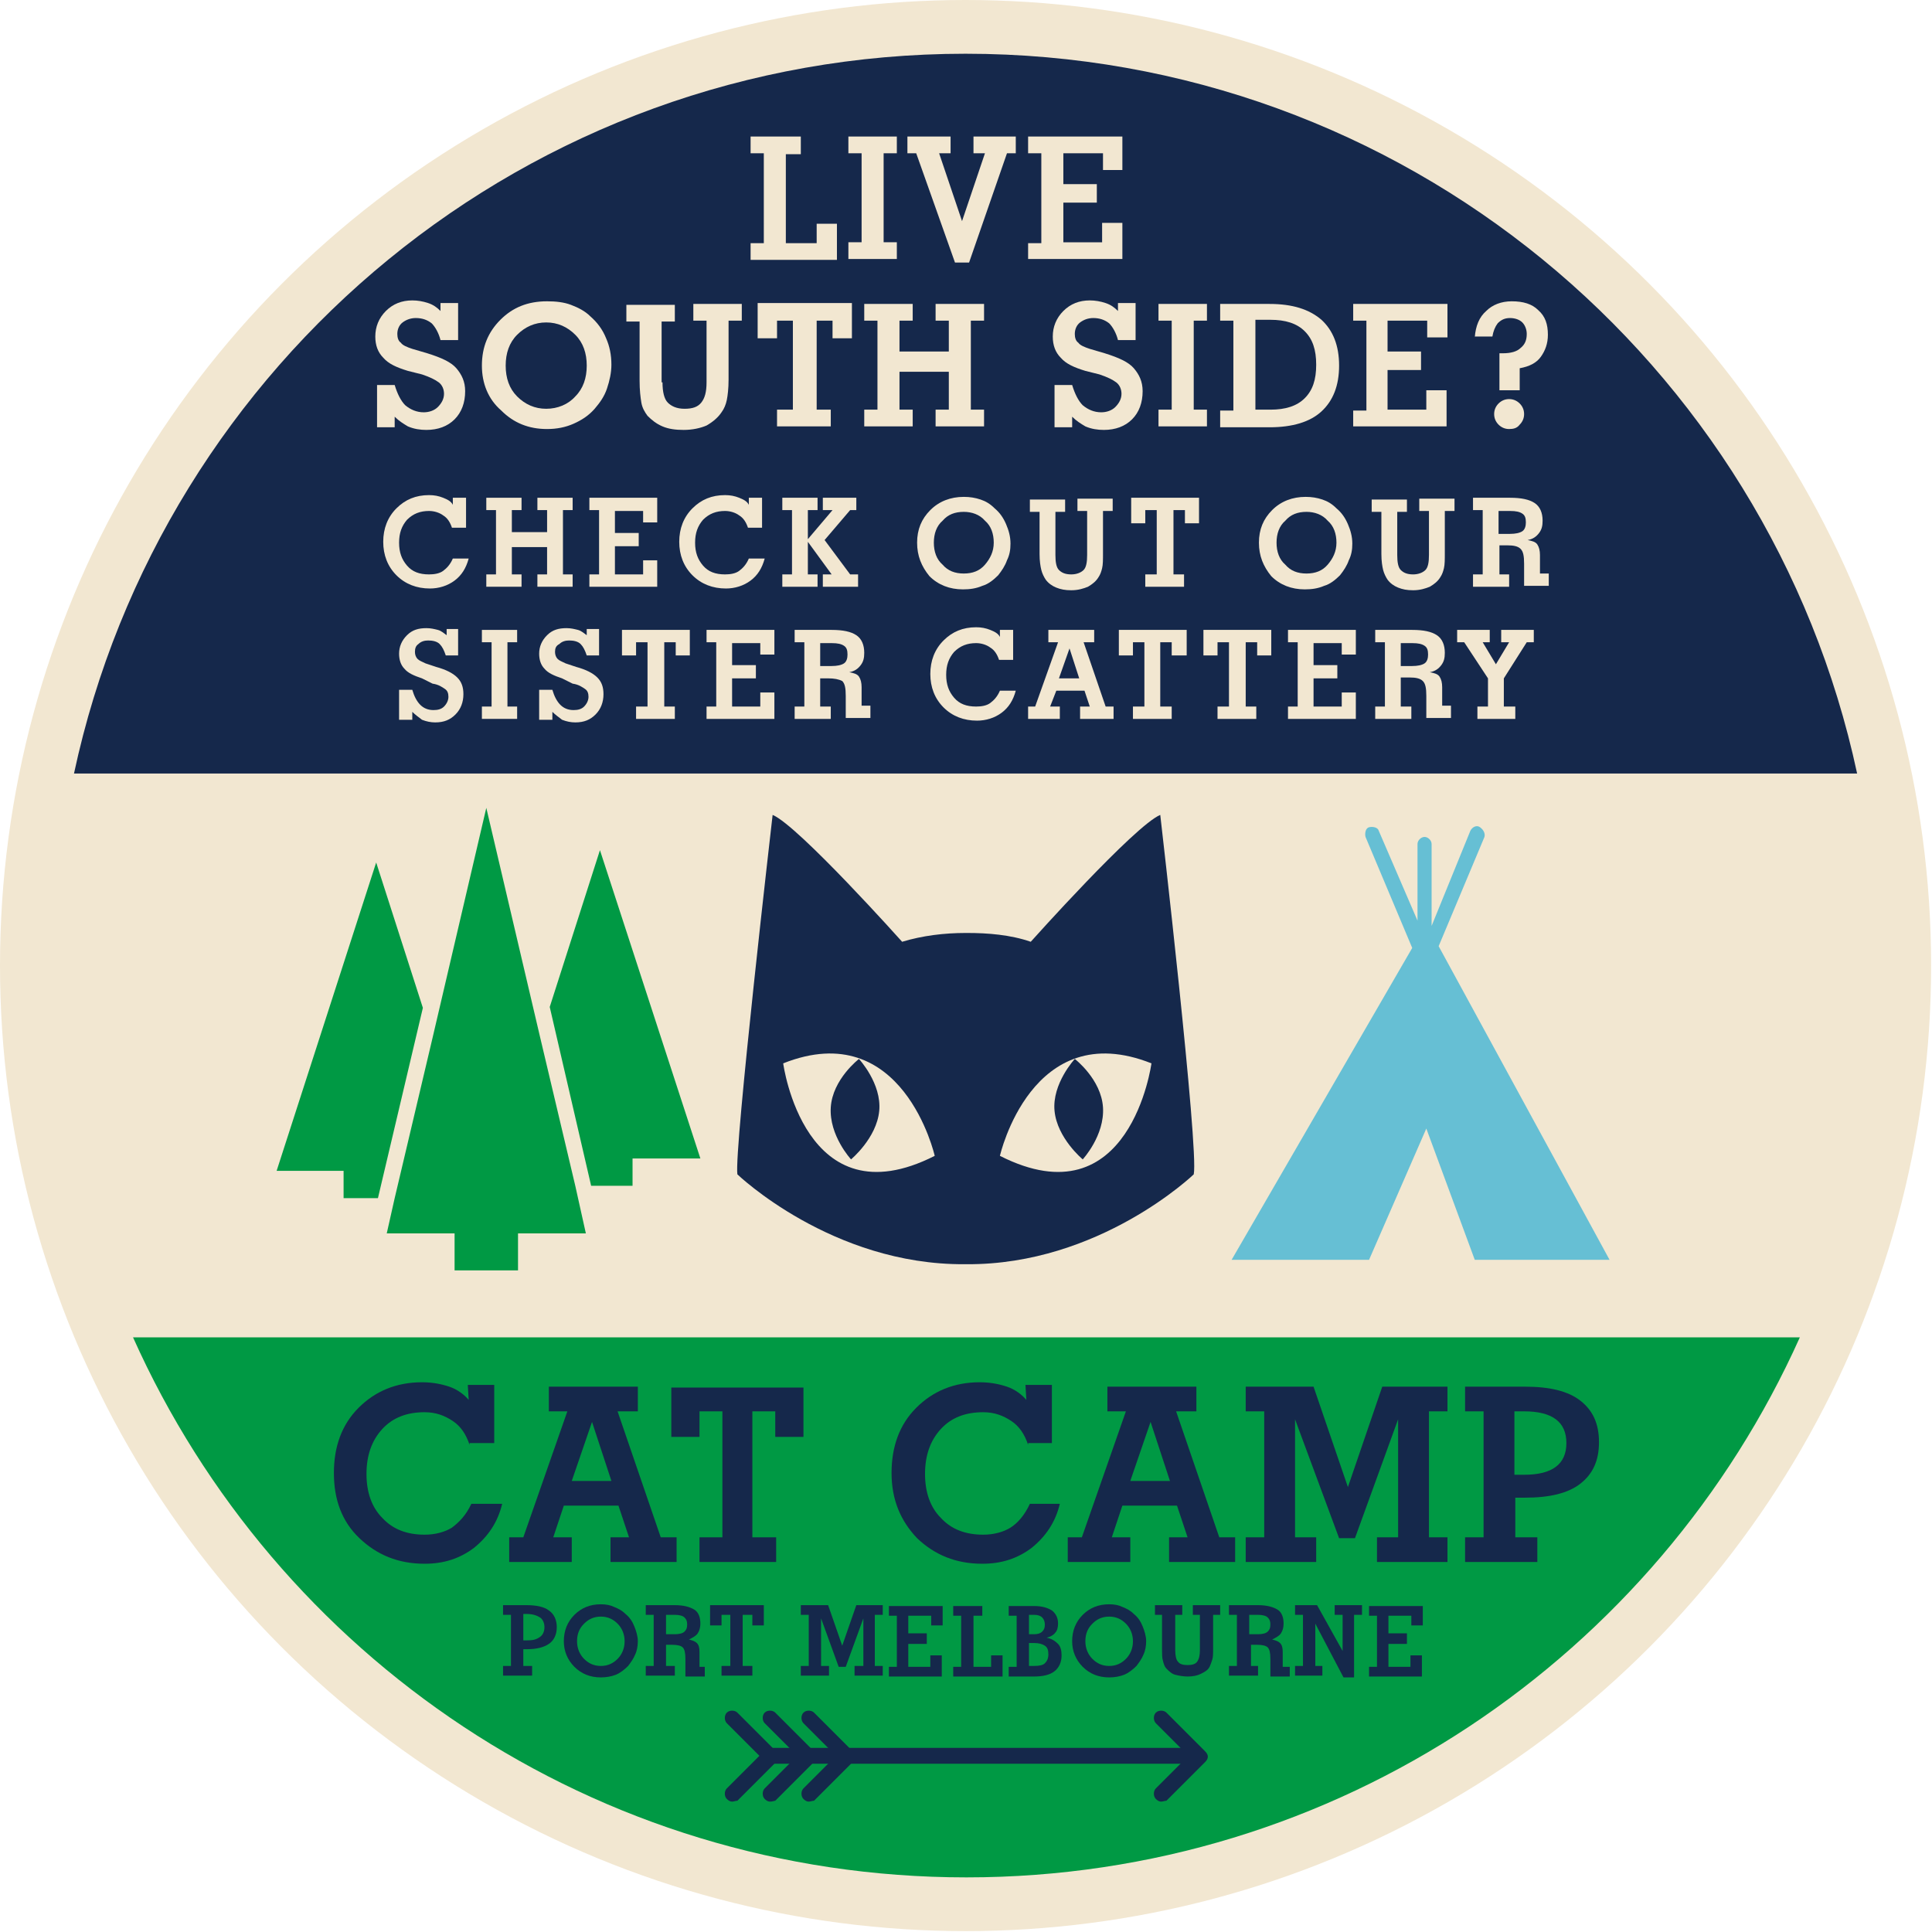 <?xml version="1.0" encoding="utf-8"?>
<!-- Generator: Adobe Illustrator 19.2.1, SVG Export Plug-In . SVG Version: 6.00 Build 0)  -->
<svg version="1.1" id="Layer_1" xmlns="http://www.w3.org/2000/svg" xmlns:xlink="http://www.w3.org/1999/xlink" x="0px" y="0px"
	 viewBox="0 0 219.3 219.3" style="enable-background:new 0 0 219.3 219.3;" xml:space="preserve">
<style type="text/css">
	.st0{fill:#F2E7D1;}
	.st1{fill:#15284B;}
	.st2{fill:#009944;}
	.st3{fill:#66BFD4;}
</style>
<circle class="st0" cx="109.6" cy="109.6" r="109.6"/>
<path class="st1" d="M109.6,6.1c-49.7,0-91.2,35-101.2,81.7h202.4C200.8,41.1,159.3,6.1,109.6,6.1z"/>
<path class="st2" d="M15.1,151.8c16.2,36.2,52.4,61.3,94.6,61.3c42.2,0,78.4-25.2,94.6-61.3H15.1z"/>
<g>
	<polygon class="st2" points="42.7,97.9 31.4,132.9 39,132.9 39,136 42.9,136 48,114.4 	"/>
	<polygon class="st2" points="68.1,96.5 62.4,114.3 67.1,134.6 71.8,134.6 71.8,131.5 79.5,131.5 	"/>
	<polygon class="st2" points="65.3,134.6 61.3,117.7 55.2,91.7 49.1,117.8 44.8,136 43.9,140 51.6,140 51.6,144.2 58.8,144.2 
		58.8,140 66.5,140 	"/>
</g>
<g>
	<path class="st3" d="M163.3,107.4l5.2-12.4c0.1-0.4-0.1-0.8-0.5-1.1c-0.4-0.3-0.9,0-1.1,0.4l-4.4,10.8v-9.3c0-0.4-0.4-0.8-0.8-0.8
		s-0.8,0.4-0.8,0.8v8.7l-4.4-10.2c-0.1-0.4-0.7-0.5-1.1-0.4c-0.4,0.1-0.5,0.7-0.4,1.1l5.3,12.6L139.8,143h15.6l6.5-14.9l5.5,14.9
		h15.3L163.3,107.4z"/>
</g>
<g id="XMLID_110_">
	<path id="XMLID_67_" class="st1" d="M94.3,125.7c0.2-3.2,3.2-5.5,3.2-5.5s2.6,2.8,2.3,5.9c-0.3,3.1-3.2,5.5-3.2,5.5
		S94.1,128.9,94.3,125.7z"/>
	<path id="XMLID_112_" class="st1" d="M131.7,92.5c-2.9,1.2-14.7,14.4-14.7,14.4c-2.3-0.8-4.9-1-7.2-1l0,0c0,0,0,0-0.1,0
		c0,0,0,0-0.1,0l0,0c-2.4,0-4.9,0.3-7.2,1c0,0-11.8-13.2-14.7-14.4c0,0-4.4,38.1-4,40.8c0,0,10.7,10.3,25.8,10.2l0,0c0,0,0,0,0.1,0
		c0,0,0,0,0.1,0l0,0c15.1,0.1,25.8-10.2,25.8-10.2C136.1,130.5,131.7,92.5,131.7,92.5z M88.9,120.7c13.6-5.4,17.2,10.5,17.2,10.5
		C91.3,138.7,88.9,120.7,88.9,120.7z M113.5,131.2c0,0,3.6-15.9,17.2-10.5C130.7,120.7,128.3,138.7,113.5,131.2z"/>
	<path id="XMLID_63_" class="st1" d="M125.2,125.7c-0.2-3.2-3.2-5.5-3.2-5.5s-2.6,2.8-2.3,5.9c0.3,3.1,3.2,5.5,3.2,5.5
		S125.4,128.9,125.2,125.7z"/>
</g>
<g>
	<path class="st1" d="M53.3,164c-0.4-1.2-1-2.1-1.9-2.7c-0.9-0.6-1.9-1-3.2-1c-2,0-3.6,0.6-4.8,1.9c-1.2,1.3-1.8,3-1.8,5.1
		c0,2.1,0.6,3.8,1.8,5c1.2,1.3,2.8,1.9,4.8,1.9c1.2,0,2.3-0.3,3.1-0.8c0.8-0.6,1.6-1.4,2.2-2.7H57c-0.5,2.1-1.6,3.7-3.2,5
		c-1.6,1.2-3.4,1.8-5.6,1.8c-3,0-5.4-1-7.4-2.9s-2.9-4.4-2.9-7.4c0-3,0.9-5.5,2.8-7.4s4.3-2.9,7.2-2.9c1.2,0,2.2,0.2,3.1,0.5
		c0.9,0.3,1.7,0.9,2.2,1.5l-0.1-1.7h3v6.6H53.3z"/>
	<path class="st1" d="M62.8,174.5h2.1v2.8h-7.1v-2.8h1.6l5-14.3h-2.1v-2.8h10.1v2.8h-2.3l4.9,14.3h1.8v2.8h-7.5v-2.8h2.1l-1.2-3.6
		h-6.2L62.8,174.5z M64.9,168.1h4.5l-2.2-6.7L64.9,168.1z"/>
	<path class="st1" d="M85.5,174.5h2.6v2.8h-8.7v-2.8H82v-14.3h-2.6v2.9h-3.2v-5.6h15v5.6h-3.2v-2.9h-2.6V174.5z"/>
	<path class="st1" d="M116.7,164c-0.4-1.2-1-2.1-1.9-2.7s-1.9-1-3.2-1c-2,0-3.6,0.6-4.8,1.9c-1.2,1.3-1.8,3-1.8,5.1
		c0,2.1,0.6,3.8,1.8,5c1.2,1.3,2.8,1.9,4.8,1.9c1.2,0,2.3-0.3,3.1-0.8s1.6-1.4,2.2-2.7h3.4c-0.5,2.1-1.6,3.7-3.2,5
		c-1.6,1.2-3.4,1.8-5.6,1.8c-3,0-5.4-1-7.4-2.9c-1.9-2-2.9-4.4-2.9-7.4c0-3,0.9-5.5,2.8-7.4s4.3-2.9,7.2-2.9c1.2,0,2.2,0.2,3.1,0.5
		c0.9,0.3,1.7,0.9,2.2,1.5l-0.1-1.7h3v6.6H116.7z"/>
	<path class="st1" d="M126.2,174.5h2.1v2.8h-7.1v-2.8h1.6l5-14.3h-2.1v-2.8h10.1v2.8h-2.3l4.9,14.3h1.8v2.8h-7.5v-2.8h2.1l-1.2-3.6
		h-6.2L126.2,174.5z M128.3,168.1h4.5l-2.2-6.7L128.3,168.1z"/>
	<path class="st1" d="M147,174.5h2.4v2.8h-8v-2.8h2.1v-14.3h-2.1v-2.8h7.7l3.9,11.4l3.9-11.4h7.4v2.8h-2.1v14.3h2.1v2.8h-8v-2.8h2.4
		v-13.4l-4.9,13.5H152l-5-13.5V174.5z"/>
	<path class="st1" d="M171.9,174.5h2.6v2.8h-8.2v-2.8h2.1v-14.3h-2.1v-2.8h6.8c2.8,0,4.9,0.5,6.3,1.6c1.4,1.1,2.1,2.6,2.1,4.7
		c0,2.1-0.7,3.6-2.1,4.7c-1.4,1.1-3.5,1.6-6.3,1.6h-1.1V174.5z M171.9,160.2v7.2h1.1c1.6,0,2.8-0.3,3.6-0.9s1.2-1.5,1.2-2.7
		c0-1.2-0.4-2.1-1.2-2.7c-0.8-0.6-2-0.9-3.6-0.9H171.9z"/>
</g>
<g>
	<path class="st1" d="M59.4,189.1h1v1.1h-3.3v-1.1H58v-5.8h-0.9v-1.1h2.7c1.1,0,2,0.2,2.5,0.6c0.6,0.4,0.9,1.1,0.9,1.9
		s-0.3,1.5-0.9,1.9s-1.4,0.6-2.5,0.6h-0.4V189.1z M59.4,183.3v2.9h0.4c0.7,0,1.1-0.1,1.5-0.4c0.3-0.2,0.5-0.6,0.5-1.1
		c0-0.5-0.2-0.9-0.5-1.1c-0.3-0.2-0.8-0.4-1.5-0.4H59.4z"/>
	<path class="st1" d="M64,186.3c0-1.2,0.4-2.2,1.2-3c0.8-0.8,1.8-1.2,3-1.2c0.6,0,1.1,0.1,1.5,0.3c0.5,0.2,0.9,0.4,1.3,0.8
		c0.5,0.4,0.8,0.9,1,1.4c0.2,0.5,0.4,1.1,0.4,1.7c0,0.5-0.1,1.1-0.3,1.5c-0.2,0.5-0.5,0.9-0.8,1.3c-0.4,0.4-0.9,0.8-1.4,1
		c-0.5,0.2-1.1,0.3-1.7,0.3c-1.2,0-2.2-0.4-3-1.2C64.4,188.4,64,187.4,64,186.3z M65.5,186.3c0,0.8,0.3,1.5,0.8,2
		c0.5,0.5,1.1,0.8,1.9,0.8c0.8,0,1.4-0.3,1.9-0.8c0.5-0.5,0.8-1.2,0.8-2c0-0.8-0.3-1.5-0.8-2c-0.5-0.5-1.1-0.8-1.9-0.8
		c-0.8,0-1.4,0.3-1.9,0.8S65.5,185.4,65.5,186.3z"/>
	<path class="st1" d="M75.6,189.1h1v1.1h-3.3v-1.1h0.9v-5.8h-0.9v-1.1h3.3c1,0,1.7,0.2,2.2,0.5s0.7,0.9,0.7,1.6
		c0,0.4-0.1,0.8-0.3,1.1s-0.6,0.5-1,0.7c0.4,0.1,0.7,0.2,0.9,0.4c0.2,0.2,0.3,0.5,0.3,1v1.7H80v1.1h-2.2v-2c0-0.7-0.1-1.1-0.3-1.3
		c-0.2-0.2-0.6-0.3-1.2-0.3h-0.7V189.1z M75.6,183.4v2.1h1c0.5,0,0.9-0.1,1.1-0.3c0.2-0.2,0.3-0.4,0.3-0.8c0-0.4-0.1-0.6-0.3-0.8
		c-0.2-0.2-0.6-0.3-1.1-0.3H75.6z"/>
	<path class="st1" d="M84.4,189.1h1v1.1h-3.5v-1.1h1v-5.8h-1v1.2h-1.3v-2.3h6.1v2.3h-1.3v-1.2h-1.1V189.1z"/>
	<path class="st1" d="M93.1,189.1h1v1.1h-3.2v-1.1h0.9v-5.8h-0.9v-1.1h3.1l1.6,4.6l1.6-4.6h3v1.1h-0.9v5.8h0.9v1.1h-3.2v-1.1h1v-5.4
		l-2,5.5h-0.8l-2-5.5V189.1z"/>
	<path class="st1" d="M100.9,190.3v-1.1h0.9v-5.8h-0.9v-1.1h6.1v2.2h-1.3v-1.1h-2.6v2h2.1v1.2h-2.1v2.6h2.5v-1.3h1.3v2.4H100.9z"/>
	<path class="st1" d="M108.2,190.3v-1.1h0.9v-5.8h-0.9v-1.1h3.3v1.1h-1v5.8h2v-1.3h1.3v2.4H108.2z"/>
	<path class="st1" d="M114.5,190.3v-1.1h0.9v-5.8h-0.9v-1.1h2.9c0.9,0,1.5,0.2,2,0.5c0.5,0.4,0.7,0.9,0.7,1.5c0,0.4-0.1,0.8-0.3,1
		c-0.2,0.3-0.6,0.5-1,0.6c0.6,0.1,1,0.4,1.3,0.7s0.4,0.8,0.4,1.3c0,0.8-0.3,1.4-0.8,1.8s-1.3,0.6-2.3,0.6H114.5z M116.8,183.4v2.1
		h0.6c0.4,0,0.7-0.1,0.9-0.3c0.2-0.2,0.3-0.4,0.3-0.8c0-0.3-0.1-0.6-0.3-0.8c-0.2-0.2-0.5-0.3-0.9-0.3H116.8z M116.8,186.5v2.6h0.6
		c0.6,0,1-0.1,1.2-0.3c0.2-0.2,0.4-0.5,0.4-1c0-0.5-0.1-0.8-0.4-1s-0.7-0.3-1.2-0.3H116.8z"/>
	<path class="st1" d="M121.7,186.3c0-1.2,0.4-2.2,1.2-3c0.8-0.8,1.8-1.2,3-1.2c0.6,0,1.1,0.1,1.5,0.3c0.5,0.2,0.9,0.4,1.3,0.8
		c0.5,0.4,0.8,0.9,1,1.4c0.2,0.5,0.4,1.1,0.4,1.7c0,0.5-0.1,1.1-0.3,1.5c-0.2,0.5-0.5,0.9-0.8,1.3c-0.4,0.4-0.9,0.8-1.4,1
		c-0.5,0.2-1.1,0.3-1.7,0.3c-1.2,0-2.2-0.4-3-1.2C122.1,188.4,121.7,187.4,121.7,186.3z M123.2,186.3c0,0.8,0.3,1.5,0.8,2
		c0.5,0.5,1.1,0.8,1.9,0.8c0.8,0,1.4-0.3,1.9-0.8c0.5-0.5,0.8-1.2,0.8-2c0-0.8-0.3-1.5-0.8-2c-0.5-0.5-1.1-0.8-1.9-0.8
		c-0.8,0-1.4,0.3-1.9,0.8S123.2,185.4,123.2,186.3z"/>
	<path class="st1" d="M133.4,187.3c0,0.6,0.1,1.1,0.3,1.3c0.2,0.3,0.6,0.4,1.1,0.4c0.5,0,0.9-0.1,1.1-0.4c0.2-0.3,0.3-0.7,0.3-1.3
		v-4h-0.8v-1.1h3.1v1.1h-0.8v3.8c0,0.6,0,1-0.1,1.3c-0.1,0.3-0.2,0.6-0.3,0.8c-0.2,0.4-0.6,0.6-1,0.8c-0.4,0.2-0.9,0.3-1.5,0.3
		c-0.5,0-1-0.1-1.4-0.2s-0.7-0.4-1-0.7c-0.2-0.2-0.3-0.5-0.4-0.9c-0.1-0.3-0.1-0.8-0.1-1.4v-3.8h-0.8v-1.1h3.1v1.1h-0.8V187.3z"/>
	<path class="st1" d="M141.8,189.1h1v1.1h-3.3v-1.1h0.9v-5.8h-0.9v-1.1h3.3c1,0,1.7,0.2,2.2,0.5s0.7,0.9,0.7,1.6
		c0,0.4-0.1,0.8-0.3,1.1s-0.6,0.5-1,0.7c0.4,0.1,0.7,0.2,0.9,0.4c0.2,0.2,0.3,0.5,0.3,1v1.7h0.8v1.1h-2.2v-2c0-0.7-0.1-1.1-0.3-1.3
		c-0.2-0.2-0.6-0.3-1.2-0.3h-0.7V189.1z M141.8,183.4v2.1h1c0.5,0,0.9-0.1,1.1-0.3c0.2-0.2,0.3-0.4,0.3-0.8c0-0.4-0.1-0.6-0.3-0.8
		c-0.2-0.2-0.6-0.3-1.1-0.3H141.8z"/>
	<path class="st1" d="M149.3,189.1h0.8v1.1H147v-1.1h0.9v-5.8H147v-1.1h2.5l2.9,5.2v-4.1h-0.9v-1.1h3.1v1.1h-0.9v7.1h-1.2l-3.2-6.1
		V189.1z"/>
	<path class="st1" d="M155.4,190.3v-1.1h0.9v-5.8h-0.9v-1.1h6.1v2.2h-1.3v-1.1h-2.6v2h2.1v1.2h-2.1v2.6h2.5v-1.3h1.3v2.4H155.4z"/>
</g>
<g>
	<path class="st0" d="M85.2,29.5v-1.9h1.5V17.4h-1.5v-1.9h5.7v2h-1.7v10.1h3.5v-2.2H95v4.1H85.2z"/>
	<path class="st0" d="M100.3,27.5h1.5v1.9h-5.5v-1.9h1.5V17.4h-1.5v-1.9h5.5v1.9h-1.5V27.5z"/>
	<path class="st0" d="M108.4,29.8L104,17.4h-1v-1.9h4.9v1.9h-1.3l2.6,7.7l2.6-7.7h-1.3v-1.9h4.8v1.9h-1l-4.3,12.4H108.4z"/>
	<path class="st0" d="M116.7,29.5v-1.9h1.5V17.4h-1.5v-1.9h10.7v3.8h-2.2v-1.9h-4.5v3.5h3.8V23h-3.8v4.5h4.4v-2.2h2.3v4.1H116.7z"/>
	<path class="st0" d="M44.8,47.3v1.2h-2v-4.8h2c0.3,1,0.7,1.8,1.2,2.3c0.6,0.5,1.3,0.8,2.1,0.8c0.6,0,1.2-0.2,1.6-0.6
		s0.7-0.9,0.7-1.5c0-0.5-0.2-1-0.6-1.3c-0.4-0.3-1-0.6-1.9-0.9l-1.6-0.4c-1.3-0.4-2.2-0.8-2.8-1.5c-0.6-0.6-0.9-1.4-0.9-2.4
		c0-1.1,0.4-2.1,1.2-2.9c0.8-0.8,1.8-1.2,3-1.2c0.6,0,1.2,0.1,1.8,0.3s1,0.5,1.4,0.9v-0.9h2v4.2h-2c-0.2-0.8-0.6-1.5-1-1.9
		c-0.5-0.4-1.1-0.6-1.8-0.6c-0.6,0-1.1,0.2-1.5,0.5c-0.4,0.3-0.6,0.8-0.6,1.3c0,0.4,0.1,0.8,0.4,1c0.2,0.3,0.7,0.5,1.3,0.7l1.7,0.5
		c1.6,0.5,2.7,1,3.3,1.7s1,1.5,1,2.6c0,1.3-0.4,2.4-1.2,3.2s-1.9,1.2-3.2,1.2c-0.7,0-1.4-0.1-2.1-0.4C45.8,48.1,45.3,47.8,44.8,47.3
		z"/>
	<path class="st0" d="M54.7,41.5c0-2.1,0.7-3.8,2.1-5.2s3.1-2.1,5.3-2.1c1,0,1.9,0.1,2.7,0.4s1.6,0.7,2.2,1.3
		c0.8,0.7,1.4,1.5,1.8,2.5c0.4,0.9,0.6,1.9,0.6,3c0,0.9-0.2,1.8-0.5,2.7c-0.3,0.9-0.8,1.6-1.4,2.3c-0.7,0.8-1.5,1.3-2.4,1.7
		s-1.9,0.6-3,0.6c-2.1,0-3.8-0.7-5.2-2.1C55.4,45.3,54.7,43.5,54.7,41.5z M57.4,41.5c0,1.4,0.4,2.6,1.3,3.5c0.9,0.9,2,1.4,3.3,1.4
		c1.3,0,2.5-0.5,3.3-1.4c0.9-0.9,1.3-2.1,1.3-3.5s-0.4-2.6-1.3-3.5s-2-1.4-3.3-1.4c-1.3,0-2.4,0.5-3.3,1.4
		C57.8,38.9,57.4,40.1,57.4,41.5z"/>
	<path class="st0" d="M75.2,43.4c0,1.1,0.2,1.9,0.6,2.3c0.4,0.4,1,0.7,1.9,0.7c0.9,0,1.5-0.2,1.9-0.7c0.4-0.5,0.6-1.2,0.6-2.3v-7
		h-1.5v-1.9h5.5v1.9h-1.5v6.7c0,1-0.1,1.8-0.2,2.3c-0.1,0.5-0.3,1-0.6,1.4c-0.4,0.6-1,1.1-1.7,1.5c-0.7,0.3-1.6,0.5-2.6,0.5
		c-0.9,0-1.7-0.1-2.4-0.4c-0.7-0.3-1.2-0.7-1.7-1.2c-0.3-0.4-0.6-0.9-0.7-1.5c-0.1-0.6-0.2-1.4-0.2-2.5v-6.7h-1.5v-1.9h5.5v1.9h-1.5
		V43.4z"/>
	<path class="st0" d="M92.5,46.5h1.8v1.9h-6.1v-1.9H90V36.4h-1.8v2h-2.2v-4h10.7v4h-2.2v-2h-1.8V46.5z"/>
	<path class="st0" d="M102.1,42.2v4.3h1.5v1.9h-5.5v-1.9h1.5V36.4h-1.5v-1.9h5.5v1.9h-1.5v3.5h5.6v-3.5h-1.5v-1.9h5.5v1.9h-1.5v10.1
		h1.5v1.9h-5.5v-1.9h1.5v-4.3H102.1z"/>
	<path class="st0" d="M121.7,47.3v1.2h-2v-4.8h2c0.3,1,0.7,1.8,1.2,2.3c0.6,0.5,1.3,0.8,2.1,0.8c0.6,0,1.2-0.2,1.6-0.6
		s0.7-0.9,0.7-1.5c0-0.5-0.2-1-0.6-1.3c-0.4-0.3-1-0.6-1.9-0.9l-1.6-0.4c-1.3-0.4-2.2-0.8-2.8-1.5c-0.6-0.6-0.9-1.4-0.9-2.4
		c0-1.1,0.4-2.1,1.2-2.9c0.8-0.8,1.8-1.2,3-1.2c0.6,0,1.2,0.1,1.8,0.3s1,0.5,1.4,0.9v-0.9h2v4.2h-2c-0.2-0.8-0.6-1.5-1-1.9
		c-0.5-0.4-1.1-0.6-1.8-0.6c-0.6,0-1.1,0.2-1.5,0.5c-0.4,0.3-0.6,0.8-0.6,1.3c0,0.4,0.1,0.8,0.4,1c0.2,0.3,0.7,0.5,1.3,0.7l1.7,0.5
		c1.6,0.5,2.7,1,3.3,1.7s1,1.5,1,2.6c0,1.3-0.4,2.4-1.2,3.2c-0.8,0.8-1.9,1.2-3.2,1.2c-0.7,0-1.4-0.1-2.1-0.4
		C122.7,48.1,122.2,47.8,121.7,47.3z"/>
	<path class="st0" d="M135.5,46.5h1.5v1.9h-5.5v-1.9h1.5V36.4h-1.5v-1.9h5.5v1.9h-1.5V46.5z"/>
	<path class="st0" d="M144.1,34.5c2.6,0,4.5,0.6,5.9,1.8c1.3,1.2,2,2.9,2,5.2c0,2.3-0.7,4-2,5.2c-1.3,1.2-3.3,1.8-5.9,1.8h-5.6v-1.9
		h1.5V36.4h-1.5v-1.9H144.1z M142.5,36.4v10.1h1.7c1.7,0,3-0.4,3.9-1.3s1.3-2.1,1.3-3.8c0-1.7-0.4-2.9-1.3-3.8s-2.2-1.3-3.9-1.3
		H142.5z"/>
	<path class="st0" d="M153.6,48.5v-1.9h1.5V36.4h-1.5v-1.9h10.7v3.8H162v-1.9h-4.5v3.5h3.8V42h-3.8v4.5h4.4v-2.2h2.3v4.1H153.6z"/>
	<path class="st0" d="M167.4,38.3c0.1-1.3,0.5-2.3,1.3-3c0.7-0.7,1.7-1.1,2.9-1.1c1.3,0,2.3,0.3,3,1c0.8,0.7,1.1,1.6,1.1,2.8
		c0,1-0.3,1.8-0.8,2.5s-1.3,1.1-2.4,1.3v2.5h-2.3v-4.2c0.1,0,0.2,0,0.3,0c0.1,0,0.1,0,0.1,0c0.9,0,1.6-0.2,2-0.6
		c0.5-0.4,0.7-0.9,0.7-1.6c0-0.5-0.2-1-0.5-1.3c-0.3-0.3-0.8-0.5-1.4-0.5s-1,0.2-1.4,0.6c-0.3,0.4-0.5,0.9-0.6,1.5H167.4z
		 M171.3,48.7c-0.5,0-0.9-0.2-1.2-0.5c-0.3-0.3-0.5-0.7-0.5-1.2c0-0.5,0.2-0.9,0.5-1.2c0.3-0.3,0.7-0.5,1.2-0.5
		c0.5,0,0.9,0.2,1.2,0.5c0.3,0.3,0.5,0.7,0.5,1.2c0,0.5-0.2,0.9-0.5,1.2C172.2,48.6,171.8,48.7,171.3,48.7z"/>
</g>
<g>
	<path class="st0" d="M51.3,59.9c-0.2-0.6-0.5-1.1-1-1.4c-0.4-0.3-1-0.5-1.6-0.5c-1,0-1.8,0.3-2.5,1c-0.6,0.7-0.9,1.5-0.9,2.6
		c0,1.1,0.3,1.9,0.9,2.6c0.6,0.7,1.4,1,2.5,1c0.6,0,1.2-0.1,1.6-0.4s0.8-0.7,1.1-1.4h1.8c-0.3,1.1-0.8,1.9-1.6,2.5
		c-0.8,0.6-1.8,0.9-2.8,0.9c-1.5,0-2.8-0.5-3.8-1.5c-1-1-1.5-2.3-1.5-3.8c0-1.5,0.5-2.8,1.5-3.8s2.2-1.5,3.7-1.5
		c0.6,0,1.1,0.1,1.6,0.3c0.5,0.2,0.9,0.4,1.1,0.8l0-0.8h1.5v3.4H51.3z"/>
	<path class="st0" d="M58.1,62.1v3.1h1.1v1.4h-4v-1.4h1.1v-7.3h-1.1v-1.4h4v1.4h-1.1v2.5h4v-2.5H61v-1.4h4v1.4h-1.1v7.3H65v1.4h-4
		v-1.4h1.1v-3.1H58.1z"/>
	<path class="st0" d="M66.9,66.6v-1.4H68v-7.3h-1.1v-1.4h7.7v2.8H73v-1.3h-3.2v2.5h2.7V62h-2.7v3.2H73v-1.6h1.6v3H66.9z"/>
	<path class="st0" d="M84.9,59.9c-0.2-0.6-0.5-1.1-1-1.4c-0.4-0.3-1-0.5-1.6-0.5c-1,0-1.8,0.3-2.5,1c-0.6,0.7-0.9,1.5-0.9,2.6
		c0,1.1,0.3,1.9,0.9,2.6c0.6,0.7,1.4,1,2.5,1c0.6,0,1.2-0.1,1.6-0.4s0.8-0.7,1.1-1.4h1.8c-0.3,1.1-0.8,1.9-1.6,2.5
		c-0.8,0.6-1.8,0.9-2.8,0.9c-1.5,0-2.8-0.5-3.8-1.5c-1-1-1.5-2.3-1.5-3.8c0-1.5,0.5-2.8,1.5-3.8s2.2-1.5,3.7-1.5
		c0.6,0,1.1,0.1,1.6,0.3c0.5,0.2,0.9,0.4,1.1,0.8l0-0.8h1.5v3.4H84.9z"/>
	<path class="st0" d="M91.7,65.2h1.1v1.4h-4v-1.4h1.1v-7.3h-1.1v-1.4h4v1.4h-1.1v3.3l2.8-3.3h-1.1v-1.4h3.8v1.4h-0.7l-2.9,3.4
		l2.9,3.9h0.9v1.4h-4v-1.4h1l-2.7-3.7V65.2z"/>
	<path class="st0" d="M104.1,61.6c0-1.5,0.5-2.7,1.5-3.7c1-1,2.3-1.5,3.8-1.5c0.7,0,1.3,0.1,1.9,0.3c0.6,0.2,1.1,0.5,1.6,1
		c0.6,0.5,1,1.1,1.3,1.8c0.3,0.7,0.5,1.4,0.5,2.2c0,0.7-0.1,1.3-0.4,1.9c-0.2,0.6-0.6,1.2-1,1.7c-0.5,0.5-1.1,1-1.8,1.2
		c-0.7,0.3-1.4,0.4-2.2,0.4c-1.5,0-2.8-0.5-3.8-1.5C104.6,64.3,104.1,63.1,104.1,61.6z M106,61.6c0,1,0.3,1.9,1,2.5
		c0.6,0.7,1.4,1,2.4,1c1,0,1.8-0.3,2.4-1c0.6-0.7,1-1.5,1-2.5c0-1-0.3-1.9-1-2.5c-0.6-0.7-1.5-1-2.4-1c-1,0-1.8,0.3-2.4,1
		C106.3,59.7,106,60.6,106,61.6z"/>
	<path class="st0" d="M119.8,63c0,0.8,0.1,1.4,0.4,1.7s0.7,0.5,1.4,0.5c0.6,0,1.1-0.2,1.4-0.5c0.3-0.3,0.4-0.9,0.4-1.7v-5h-1.1v-1.4
		h4v1.4h-1.1v4.8c0,0.7,0,1.3-0.1,1.7c-0.1,0.4-0.2,0.7-0.4,1c-0.3,0.5-0.7,0.8-1.2,1.1c-0.5,0.2-1.1,0.4-1.9,0.4
		c-0.7,0-1.2-0.1-1.7-0.3s-0.9-0.5-1.2-0.9c-0.2-0.3-0.4-0.7-0.5-1.1c-0.1-0.4-0.2-1-0.2-1.8v-4.8h-1.1v-1.4h4v1.4h-1.1V63z"/>
	<path class="st0" d="M133.1,65.2h1.3v1.4H130v-1.4h1.3v-7.3h-1.3v1.5h-1.6v-2.9h7.7v2.9h-1.6v-1.5h-1.3V65.2z"/>
	<path class="st0" d="M142.9,61.6c0-1.5,0.5-2.7,1.5-3.7c1-1,2.3-1.5,3.8-1.5c0.7,0,1.3,0.1,1.9,0.3c0.6,0.2,1.1,0.5,1.6,1
		c0.6,0.5,1,1.1,1.3,1.8c0.3,0.7,0.5,1.4,0.5,2.2c0,0.7-0.1,1.3-0.4,1.9c-0.2,0.6-0.6,1.2-1,1.7c-0.5,0.5-1.1,1-1.8,1.2
		c-0.7,0.3-1.4,0.4-2.2,0.4c-1.5,0-2.8-0.5-3.8-1.5C143.4,64.3,142.9,63.1,142.9,61.6z M144.9,61.6c0,1,0.3,1.9,1,2.5
		c0.6,0.7,1.4,1,2.4,1c1,0,1.8-0.3,2.4-1c0.6-0.7,1-1.5,1-2.5c0-1-0.3-1.9-1-2.5c-0.6-0.7-1.5-1-2.4-1c-1,0-1.8,0.3-2.4,1
		C145.2,59.7,144.9,60.6,144.9,61.6z"/>
	<path class="st0" d="M158.6,63c0,0.8,0.1,1.4,0.4,1.7s0.7,0.5,1.4,0.5c0.6,0,1.1-0.2,1.4-0.5c0.3-0.3,0.4-0.9,0.4-1.7v-5h-1.1v-1.4
		h4v1.4H164v4.8c0,0.7,0,1.3-0.1,1.7c-0.1,0.4-0.2,0.7-0.4,1c-0.3,0.5-0.7,0.8-1.2,1.1c-0.5,0.2-1.1,0.4-1.9,0.4
		c-0.7,0-1.2-0.1-1.7-0.3s-0.9-0.5-1.2-0.9c-0.2-0.3-0.4-0.7-0.5-1.1c-0.1-0.4-0.2-1-0.2-1.8v-4.8h-1.1v-1.4h4v1.4h-1.1V63z"/>
	<path class="st0" d="M170.1,65.2h1.2v1.4h-4.1v-1.4h1.1v-7.3h-1.1v-1.4h4.2c1.3,0,2.2,0.2,2.8,0.6c0.6,0.4,0.9,1.1,0.9,2
		c0,0.6-0.1,1-0.4,1.4c-0.3,0.4-0.7,0.7-1.3,0.8c0.5,0.1,0.9,0.2,1.1,0.5c0.2,0.3,0.3,0.7,0.3,1.2v2.1h1v1.4h-2.8v-2.5
		c0-0.9-0.1-1.4-0.4-1.7c-0.3-0.3-0.8-0.4-1.5-0.4h-0.9V65.2z M170.1,57.9v2.7h1.3c0.6,0,1.1-0.1,1.4-0.3c0.3-0.2,0.4-0.6,0.4-1
		c0-0.5-0.1-0.8-0.4-1c-0.3-0.2-0.7-0.3-1.4-0.3H170.1z"/>
	<path class="st0" d="M46.8,80.8v0.9h-1.5v-3.4h1.5c0.2,0.7,0.5,1.3,0.9,1.7c0.4,0.4,0.9,0.6,1.5,0.6c0.5,0,0.9-0.1,1.2-0.4
		s0.5-0.7,0.5-1.1c0-0.4-0.1-0.7-0.4-0.9s-0.7-0.5-1.4-0.6L47.9,77c-0.9-0.3-1.6-0.6-2-1.1c-0.4-0.4-0.6-1-0.6-1.7
		c0-0.8,0.3-1.5,0.9-2.1c0.6-0.6,1.3-0.8,2.2-0.8c0.5,0,0.9,0.1,1.3,0.2c0.4,0.1,0.7,0.4,1,0.6v-0.7H52v3h-1.4
		c-0.2-0.6-0.4-1-0.7-1.3c-0.3-0.3-0.8-0.4-1.3-0.4c-0.4,0-0.8,0.1-1.1,0.4c-0.3,0.2-0.4,0.5-0.4,0.9c0,0.3,0.1,0.6,0.3,0.8
		c0.2,0.2,0.5,0.3,0.9,0.5l1.2,0.4c1.1,0.3,1.9,0.7,2.4,1.2c0.5,0.5,0.7,1.1,0.7,1.9c0,0.9-0.3,1.7-0.9,2.3s-1.3,0.9-2.3,0.9
		c-0.5,0-1-0.1-1.5-0.3C47.5,81.4,47.1,81.1,46.8,80.8z"/>
	<path class="st0" d="M57.6,80.2h1.1v1.4h-4v-1.4h1.1v-7.3h-1.1v-1.4h4v1.4h-1.1V80.2z"/>
	<path class="st0" d="M62.7,80.8v0.9h-1.5v-3.4h1.5c0.2,0.7,0.5,1.3,0.9,1.7c0.4,0.4,0.9,0.6,1.5,0.6c0.5,0,0.9-0.1,1.2-0.4
		s0.5-0.7,0.5-1.1c0-0.4-0.1-0.7-0.4-0.9s-0.7-0.5-1.4-0.6L63.8,77c-0.9-0.3-1.6-0.6-2-1.1c-0.4-0.4-0.6-1-0.6-1.7
		c0-0.8,0.3-1.5,0.9-2.1c0.6-0.6,1.3-0.8,2.2-0.8c0.5,0,0.9,0.1,1.3,0.2c0.4,0.1,0.7,0.4,1,0.6v-0.7h1.4v3h-1.4
		c-0.2-0.6-0.4-1-0.7-1.3c-0.3-0.3-0.8-0.4-1.3-0.4c-0.4,0-0.8,0.1-1.1,0.4C63.1,73.3,63,73.6,63,74c0,0.3,0.1,0.6,0.3,0.8
		c0.2,0.2,0.5,0.3,0.9,0.5l1.2,0.4c1.1,0.3,1.9,0.7,2.4,1.2c0.5,0.5,0.7,1.1,0.7,1.9c0,0.9-0.3,1.7-0.9,2.3s-1.3,0.9-2.3,0.9
		c-0.5,0-1-0.1-1.5-0.3C63.4,81.4,63,81.1,62.7,80.8z"/>
	<path class="st0" d="M75.3,80.2h1.3v1.4h-4.4v-1.4h1.3v-7.3h-1.3v1.5h-1.6v-2.9h7.7v2.9h-1.6v-1.5h-1.3V80.2z"/>
	<path class="st0" d="M80.2,81.6v-1.4h1.1v-7.3h-1.1v-1.4h7.7v2.8h-1.6v-1.3h-3.2v2.5h2.7V77h-2.7v3.2h3.2v-1.6h1.6v3H80.2z"/>
	<path class="st0" d="M93.1,80.2h1.2v1.4h-4.1v-1.4h1.1v-7.3h-1.1v-1.4h4.2c1.3,0,2.2,0.2,2.8,0.6c0.6,0.4,0.9,1.1,0.9,2
		c0,0.6-0.1,1-0.4,1.4c-0.3,0.4-0.7,0.7-1.3,0.8c0.5,0.1,0.9,0.2,1.1,0.5c0.2,0.3,0.3,0.7,0.3,1.2v2.1h1v1.4h-2.8v-2.5
		c0-0.9-0.1-1.4-0.4-1.7C95.2,77.1,94.7,77,94,77h-0.9V80.2z M93.1,72.9v2.7h1.3c0.6,0,1.1-0.1,1.4-0.3c0.3-0.2,0.4-0.6,0.4-1
		c0-0.5-0.1-0.8-0.4-1c-0.3-0.2-0.7-0.3-1.4-0.3H93.1z"/>
	<path class="st0" d="M113.4,74.9c-0.2-0.6-0.5-1.1-1-1.4c-0.4-0.3-1-0.5-1.6-0.5c-1,0-1.8,0.3-2.5,1c-0.6,0.7-0.9,1.5-0.9,2.6
		c0,1.1,0.3,1.9,0.9,2.6c0.6,0.7,1.4,1,2.5,1c0.6,0,1.2-0.1,1.6-0.4s0.8-0.7,1.1-1.4h1.8c-0.3,1.1-0.8,1.9-1.6,2.5
		c-0.8,0.6-1.8,0.9-2.8,0.9c-1.5,0-2.8-0.5-3.8-1.5c-1-1-1.5-2.3-1.5-3.8c0-1.5,0.5-2.8,1.5-3.8s2.2-1.5,3.7-1.5
		c0.6,0,1.1,0.1,1.6,0.3c0.5,0.2,0.9,0.4,1.1,0.8l0-0.8h1.5v3.4H113.4z"/>
	<path class="st0" d="M119.2,80.2h1.1v1.4h-3.6v-1.4h0.8l2.6-7.3h-1.1v-1.4h5.2v1.4h-1.2l2.5,7.3h0.9v1.4h-3.8v-1.4h1.1l-0.6-1.8
		h-3.2L119.2,80.2z M120.2,77h2.3l-1.1-3.4L120.2,77z"/>
	<path class="st0" d="M131.7,80.2h1.3v1.4h-4.4v-1.4h1.3v-7.3h-1.3v1.5H127v-2.9h7.7v2.9H133v-1.5h-1.3V80.2z"/>
	<path class="st0" d="M141.3,80.2h1.3v1.4h-4.4v-1.4h1.3v-7.3h-1.3v1.5h-1.6v-2.9h7.7v2.9h-1.6v-1.5h-1.3V80.2z"/>
	<path class="st0" d="M146.2,81.6v-1.4h1.1v-7.3h-1.1v-1.4h7.7v2.8h-1.6v-1.3h-3.2v2.5h2.7V77h-2.7v3.2h3.2v-1.6h1.6v3H146.2z"/>
	<path class="st0" d="M159,80.2h1.2v1.4h-4.1v-1.4h1.1v-7.3h-1.1v-1.4h4.2c1.3,0,2.2,0.2,2.8,0.6c0.6,0.4,0.9,1.1,0.9,2
		c0,0.6-0.1,1-0.4,1.4c-0.3,0.4-0.7,0.7-1.3,0.8c0.5,0.1,0.9,0.2,1.1,0.5c0.2,0.3,0.3,0.7,0.3,1.2v2.1h1v1.4h-2.8v-2.5
		c0-0.9-0.1-1.4-0.4-1.7c-0.3-0.3-0.8-0.4-1.5-0.4H159V80.2z M159,72.9v2.7h1.3c0.6,0,1.1-0.1,1.4-0.3c0.3-0.2,0.4-0.6,0.4-1
		c0-0.5-0.1-0.8-0.4-1c-0.3-0.2-0.7-0.3-1.4-0.3H159z"/>
	<path class="st0" d="M170.8,80.2h1.2v1.4h-4.3v-1.4h1.2V77l-2.7-4.1h-0.8v-1.4h3.7v1.4h-0.8l1.5,2.5l1.5-2.5h-0.9v-1.4h3.7v1.4
		h-0.8l-2.6,4.1V80.2z"/>
</g>
<g>
	<g>
		<path class="st1" d="M83.1,204.5c-0.2,0-0.4-0.1-0.6-0.3c-0.3-0.3-0.3-0.9,0-1.2l3.7-3.7l-3.7-3.7c-0.3-0.3-0.3-0.9,0-1.2
			c0.3-0.3,0.9-0.3,1.2,0l4.4,4.4c0.2,0.2,0.3,0.4,0.3,0.6s-0.1,0.4-0.3,0.6l-4.4,4.4C83.5,204.4,83.3,204.5,83.1,204.5z"/>
		<path class="st1" d="M87.4,204.5c-0.2,0-0.4-0.1-0.6-0.3c-0.3-0.3-0.3-0.9,0-1.2l3.7-3.7l-3.7-3.7c-0.3-0.3-0.3-0.9,0-1.2
			c0.3-0.3,0.9-0.3,1.2,0l4.4,4.4c0.3,0.3,0.3,0.9,0,1.2l-4.4,4.4C87.9,204.4,87.7,204.5,87.4,204.5z"/>
		<path class="st1" d="M91.8,204.5c-0.2,0-0.4-0.1-0.6-0.3c-0.3-0.3-0.3-0.9,0-1.2l3.7-3.7l-3.7-3.7c-0.3-0.3-0.3-0.9,0-1.2
			c0.3-0.3,0.9-0.3,1.2,0l4.4,4.4c0.2,0.2,0.3,0.4,0.3,0.6s-0.1,0.4-0.3,0.6l-4.4,4.4C92.2,204.4,92,204.5,91.8,204.5z"/>
		<path class="st1" d="M135.5,200.2h-48c-0.5,0-0.9-0.4-0.9-0.9s0.4-0.9,0.9-0.9h48c0.5,0,0.9,0.4,0.9,0.9S135.9,200.2,135.5,200.2z
			"/>
	</g>
	<path class="st1" d="M131.8,204.5c-0.2,0-0.4-0.1-0.6-0.3c-0.3-0.3-0.3-0.9,0-1.2l3.7-3.7l-3.7-3.7c-0.3-0.3-0.3-0.9,0-1.2
		c0.3-0.3,0.9-0.3,1.2,0l4.4,4.4c0.2,0.2,0.3,0.4,0.3,0.6s-0.1,0.4-0.3,0.6l-4.4,4.4C132.2,204.4,132,204.5,131.8,204.5z"/>
</g>
</svg>
